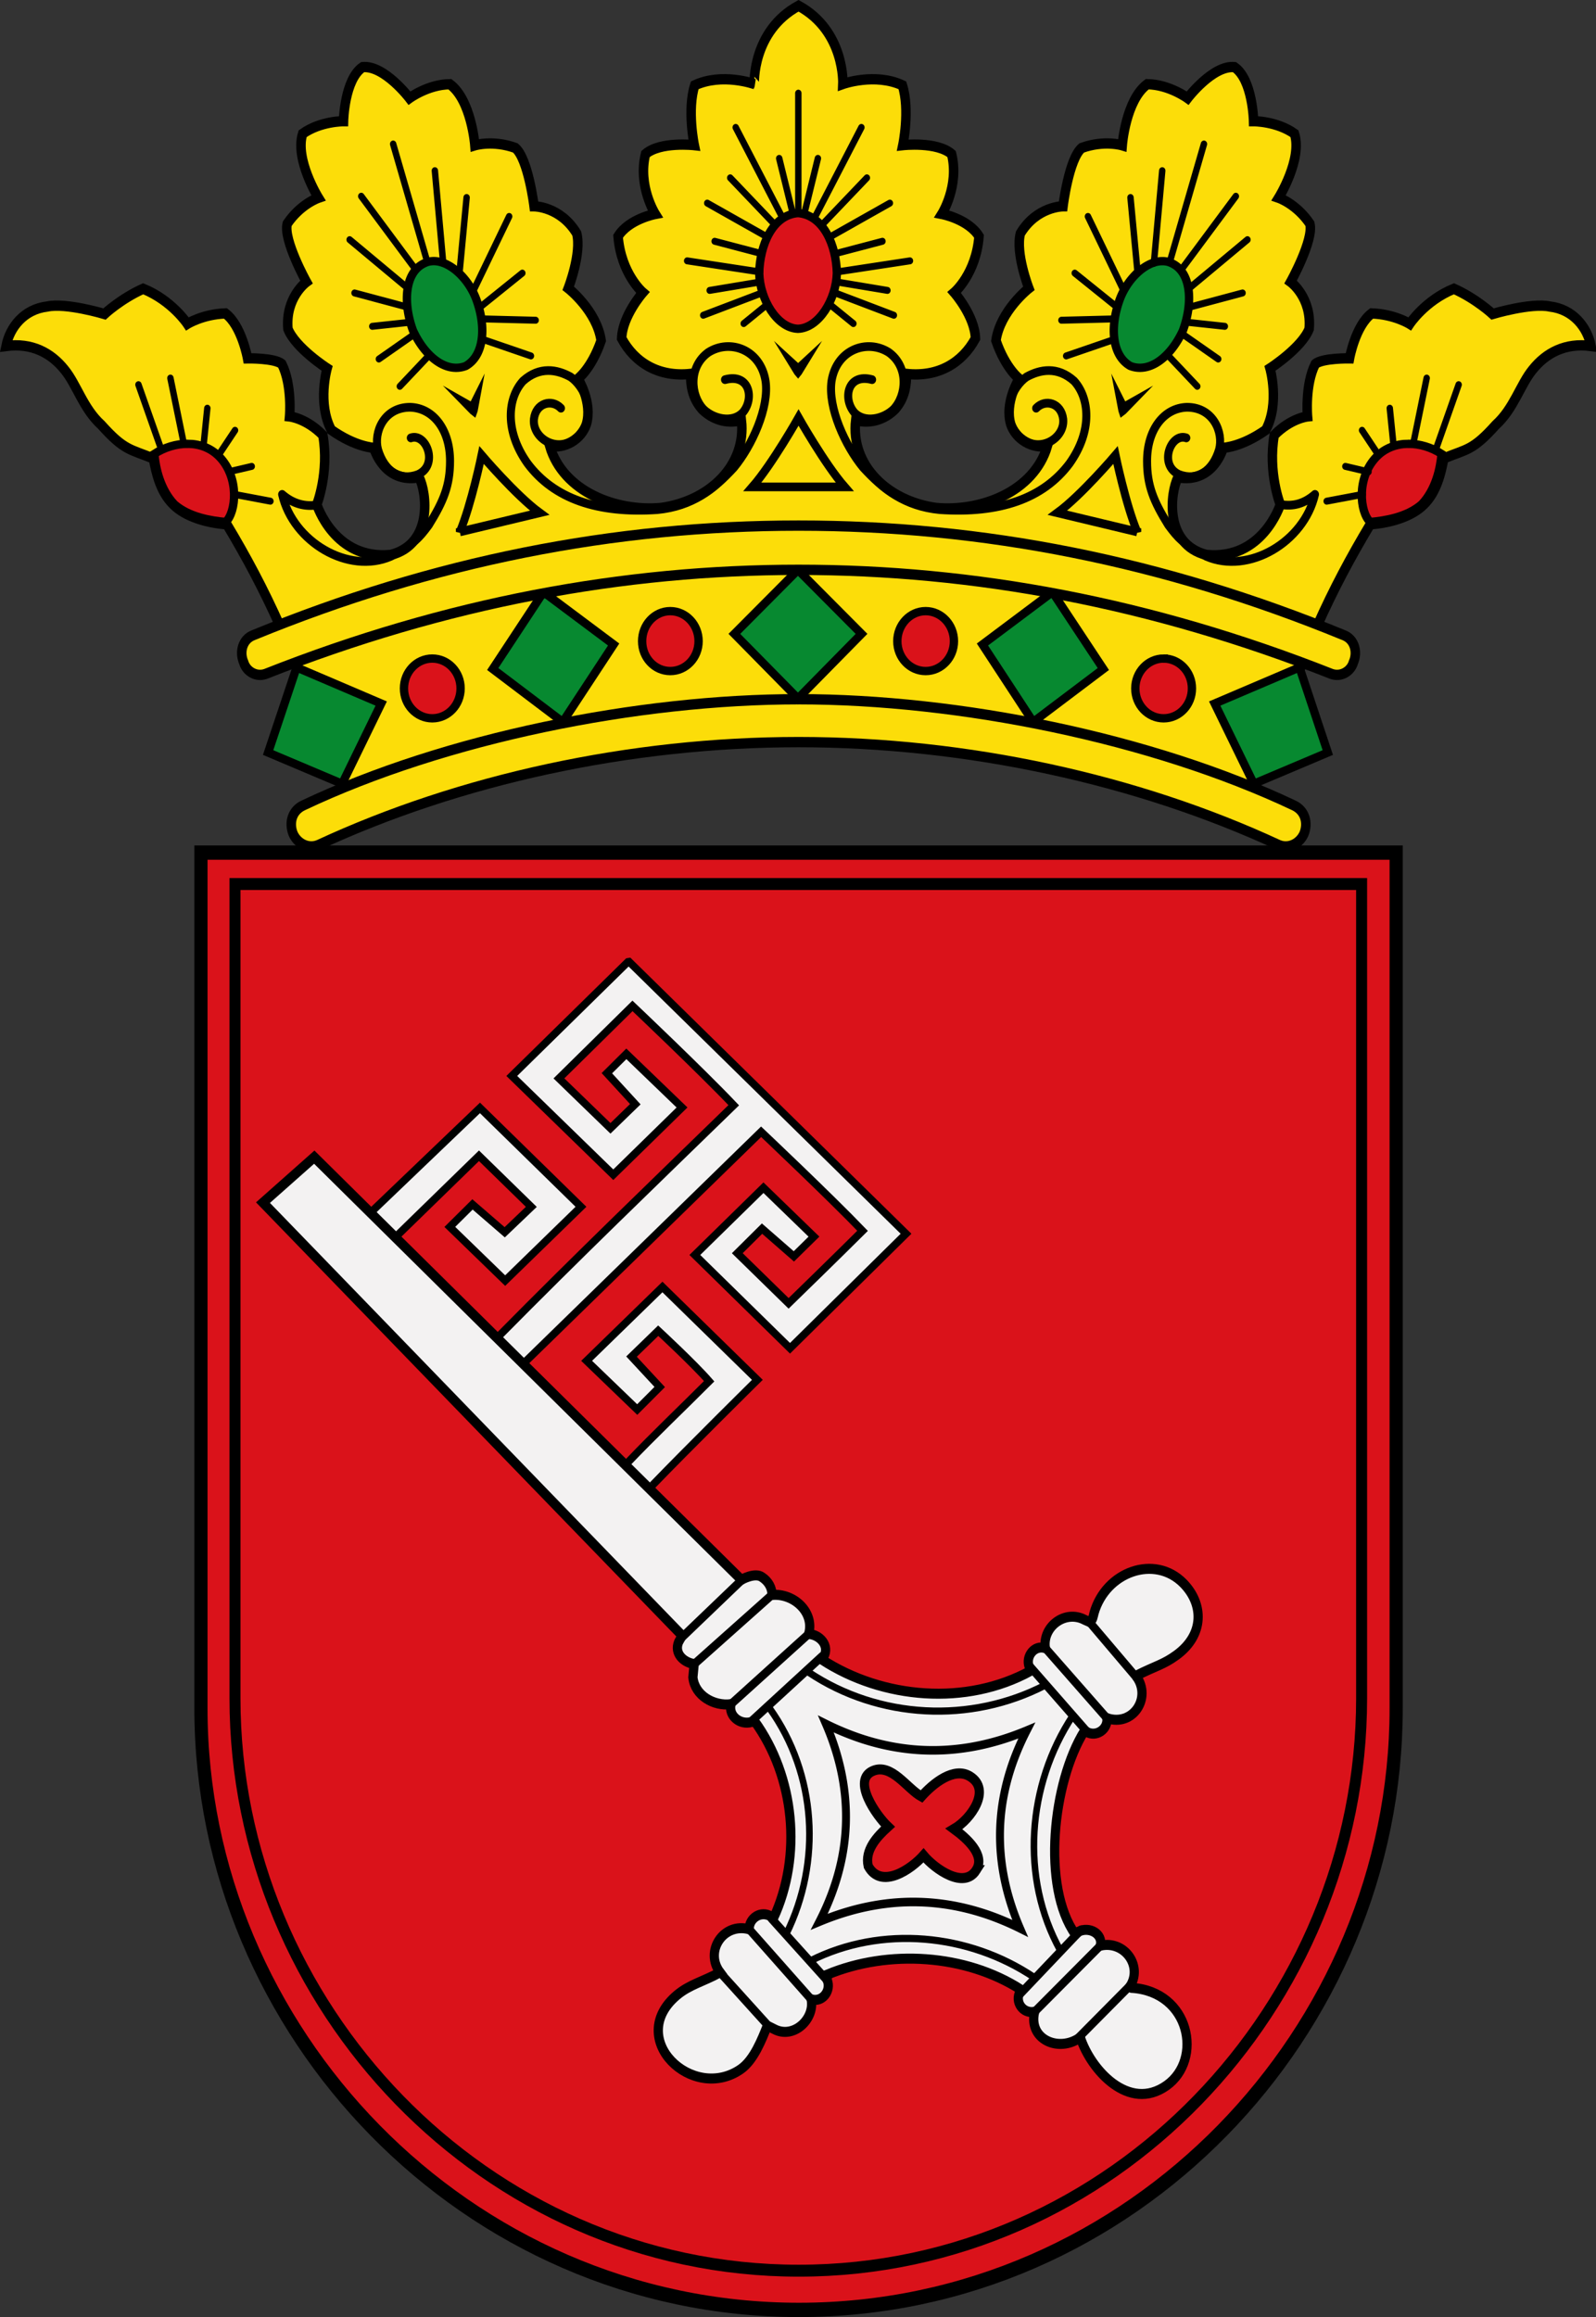 <svg xmlns="http://www.w3.org/2000/svg" width="287.104" height="416.808"><rect width="100%" height="100%" fill="#333333" stroke="none"/><g style="display:inline"><path stroke-miterlimit="2.414" d="M243.027 19.97s9.322-3.076 17.354.347c2.274 6.633.13 16.043.13 16.043s9.914-1.025 14.217 2.383c2.3 8.524-2.822 16.07-2.822 16.07s7.664 1.345 10.82 5.982c-.87 10.093-7.22 15.075-7.22 15.075s5.989 6.29 6.177 12.312c-3.892 6.612-10.906 10.412-20.099 9.503 0 2.919-.376 6.382-3.375 9.487-2.812 2.549-6.937 4.009-11.439 2.912-1.502 12.044 9.187 21.712 23.443 23.534 13.132 1.094 28.513-4.375 32.453-16.601-4.504.731-9.195-1.822-10.692-5.836-1.877-5.839 2.436-12.222 2.436-12.222.257.205-3.896-2.569-6.743-10.203 1.243-7.983 9.583-14.022 9.583-14.022s-3.956-9.424-2.46-14.71c4.766-7.273 12.427-7.273 12.427-7.273s1.705-12.72 5.454-15.64c6.567-2.188 11.81-.706 11.81-.706s.997-12.092 7.284-16.376c6.358.051 11.789 3.725 11.789 3.725s7.351-8.893 13.65-8.308c5.328 3.328 5.576 14.493 5.576 14.493s6.744-.034 11.918 3.362c2.34 6.863-4.6 17.179-4.6 17.179s5.189 1.637 9.097 6.956c1.162 4.388-5.607 15.595-5.607 15.595s6.193 4.142 5.389 12.6c-2.175 5.082-11.41 10.562-11.41 10.562s2.875 9.392-1.232 16.519c-7.192 4.633-12.098 4.697-12.413 4.82 0 0-2.836 9.57-13.18 7.877-2.252 4.014-4.125 17.873 8.253 20.789 16.42 1.53 21.571-13.493 21.571-13.493s-3.66-8.59-1.769-18.601c4.832-4.547 9.704-5.022 9.704-5.022s-.804-8.397 2.253-14.038c2.065-1.648 9.999-1.53 9.999-1.53s1.711-8.781 6.451-12.041c6.628.207 11.094 2.794 11.094 2.794s4.48-6.257 12.892-9.41c6.476 2.668 11.271 6.771 11.271 6.771s11.257-3.098 16.699-2.004c6.749.733 10.875 5.474 12.002 10.578-7.504-.91-13.129 1.825-17.077 6.387-3.561 4.013-5.441 10.399-10.692 14.775-6.752 6.93-8.414 6.42-15.17 8.97-.744 3.833-2.086 9.088-5.839 12.37-3.563 3.281-9.938 4.922-15.57 5.292-5.813 8.932-10.69 17.33-15.565 27.356 0 .185-21.192 49.066-21.192 48.888-36.764-18.057-88.986-27.541-129.947-27.178-40.962-.363-93.183 9.121-129.947 27.178 0 .178-21.192-48.703-21.192-48.888-4.875-10.026-9.752-18.424-15.565-27.356-5.632-.37-12.007-2.011-15.57-5.292-3.753-3.282-5.069-8.49-5.814-12.323-6.755-2.55-8.443-2.087-15.195-9.017-5.251-4.376-7.131-10.762-10.692-14.775-3.948-4.562-9.573-7.297-17.077-6.387 1.127-5.104 5.253-9.845 12.002-10.578 5.442-1.094 16.699 2.004 16.699 2.004s4.795-4.103 11.271-6.77c8.412 3.152 12.892 9.409 12.892 9.409s4.466-2.587 11.094-2.794c4.74 3.26 6.451 12.042 6.451 12.042s7.934-.119 10 1.53c3.056 5.64 2.252 14.037 2.252 14.037s4.872.475 9.704 5.022c1.89 10.011-1.769 18.601-1.769 18.601s5.152 15.023 21.571 13.493c12.378-2.916 10.505-16.775 8.253-20.789-10.344 1.693-13.18-7.878-13.18-7.878-.315-.122-5.22-.186-12.413-4.819-4.107-7.127-1.232-16.519-1.232-16.519s-9.235-5.48-11.41-10.562c-.805-8.458 5.39-12.6 5.39-12.6s-6.77-11.207-5.608-15.595c3.908-5.32 9.097-6.956 9.097-6.956s-6.94-10.316-4.6-17.179c5.174-3.396 11.918-3.362 11.918-3.362s.248-11.165 5.576-14.493c6.299-.585 13.65 8.308 13.65 8.308s5.431-3.674 11.79-3.725c6.286 4.284 7.283 16.376 7.283 16.376s5.243-1.482 11.81.706c3.749 2.92 5.454 15.64 5.454 15.64s7.66 0 12.427 7.274c1.496 5.285-2.46 14.71-2.46 14.71s8.34 6.038 9.583 14.021c-2.847 7.634-6.924 10.338-6.743 10.203 0 0 4.313 6.383 2.436 12.222-1.497 4.014-6.188 6.567-10.692 5.836 3.94 12.226 19.321 17.695 32.453 16.601 14.256-1.822 24.945-11.49 23.443-23.534-4.502 1.097-8.627-.363-11.439-2.912-2.999-3.105-3.375-6.568-3.375-9.487-9.193.909-16.207-2.89-20.099-9.503.188-6.021 6.177-12.312 6.177-12.312s-6.35-4.982-7.22-15.075c3.156-4.637 10.82-5.982 10.82-5.982s-5.121-7.546-2.822-16.07c4.303-3.408 14.217-2.383 14.217-2.383s-2.144-9.41.13-16.043c8.032-3.423 17.354-.347 17.354-.347S216.508 5.808 230.11-1c13.602 6.808 12.917 20.97 12.917 20.97z" style="fill:#fcdd09;fill-opacity:1;stroke:#000;stroke-width:2.766;stroke-miterlimit:2.414" transform="matrix(.617 0 0 .671 1.673 1.709)"/><path stroke-miterlimit="2.414" d="M90.202 223.937c-3.185 1.271-6.381-.551-7.506-3.104-1.125-2.739-.372-6.021 3.002-7.48 41.458-18.059 97.635-28.459 144.412-28.459s102.954 10.4 144.412 28.459c3.374 1.459 4.127 4.741 3.002 7.48-1.125 2.553-4.321 4.375-7.506 3.104-41.074-17.514-90.704-27.551-139.908-27.551-49.204 0-98.834 10.037-139.908 27.551z" style="fill:#fcdd09;fill-opacity:1;stroke:#000;stroke-width:2.766;stroke-miterlimit:2.414" transform="matrix(.617 0 0 .671 1.673 1.709)"/><path d="M251.938 132.375a3.558 3.558 0 0 0-1.25.344c-3.583 1.592-3.945 7.107-2.094 12.125 2.195 4.776 6.03 7.724 9.5 6.375 3.24-1.84 3.702-6.857 1.969-11.75-1.422-4.076-5.07-7.394-8.125-7.094zm131.156 0c-2.9.188-6.118 3.31-7.438 7.094-1.734 4.893-1.272 9.91 1.969 11.75 3.47 1.349 7.274-1.599 9.469-6.375 1.85-5.018 1.52-10.533-2.063-12.125-.607-.298-1.268-.387-1.937-.344z" style="fill:#078930;fill-opacity:1;stroke:#000;stroke-width:1.5;stroke-miterlimit:2.414;stroke-dasharray:none" transform="matrix(1 0 0 1 -174.3 -85.39)"/><path d="M317.844 123.719c-4.665.364-6.854 5.884-6.969 10.781.116 4.77 3.229 9.907 6.969 10.031 3.74-.124 6.884-5.262 7-10.031-.116-4.897-2.336-10.417-7-10.781zm-109.75 41.5c-2.082-.015-4.238.649-6.031 1.812.23 2.57 1.05 6.37 3.593 9.063 2.66 2.323 6.59 2.944 9.25 3.187 1.85-1.71 2.544-7.956-1.156-11.75-1.561-1.59-3.574-2.297-5.656-2.312zm219.531 0c-2.082.015-4.126.722-5.688 2.312-3.7 3.794-3.005 10.04-1.156 11.75 2.66-.243 6.621-.864 9.281-3.187 2.544-2.694 3.332-6.493 3.563-9.063-1.793-1.163-3.918-1.827-6-1.812z" style="fill:#da121a;fill-opacity:1;stroke:#000;stroke-width:1.5;stroke-miterlimit:2.414;stroke-dasharray:none" transform="matrix(1 0 0 1 -174.3 -85.39)"/><path d="m317.219 152.719.656.781.625-.781 3.672-6-4.297 3.969-4.344-3.97zm-58.313 7.094.906.718.407-1.156 1.265-6.797-2.515 5.016-5-2.844zm117.813-2.22-2.516-5.015 1.297 6.797.375 1.156.938-.719 4.921-5.062z" style="color:#000;font-style:normal;font-variant:normal;font-weight:400;font-stretch:normal;font-size:medium;line-height:normal;font-family:Sans;-inkscape-font-specification:Sans;text-indent:0;text-align:start;text-decoration:none;text-decoration-line:none;letter-spacing:normal;word-spacing:normal;text-transform:none;writing-mode:lr-tb;direction:ltr;baseline-shift:baseline;text-anchor:start;display:inline;overflow:visible;visibility:visible;fill:#000;fill-opacity:1;stroke:none;stroke-width:2.766;marker:none;enable-background:accumulate" transform="matrix(1 0 0 1 -174.3 -85.39)"/><path d="m131.366 140.033 23.25-5.124c-6.95-4.697-16.92-15.468-16.92-15.468s-2.969 13.229-6.33 20.592z" style="fill:none;stroke:#000;stroke-width:2.332;stroke-miterlimit:2.414;stroke-dasharray:none" transform="matrix(.617 0 0 .671 1.673 1.709)"/><path d="m317.844 187.906-11.438 11.5 11.438 11.625 11.437-11.625zm-45.781 3.975-9.125 13.844 12.593 9.531 9.156-13.937zm91.562 0-12.594 9.438 9.125 13.937 12.625-9.53zm-135.969 13.556-5.125 15.313 13.313 5.625 7.031-14.438zm180.406 0-15.25 6.5 7.032 14.438 13.312-5.625z" style="fill:#078930;fill-opacity:1;stroke:#000;stroke-width:1.5;stroke-miterlimit:2.414;stroke-dasharray:none" transform="matrix(1 0 0 1 -174.3 -85.39)"/><path d="M294.875 195.313c-2.81 0-5.063 2.432-5.063 5.406 0 2.973 2.253 5.375 5.063 5.375 2.81 0 5.094-2.402 5.094-5.375 0-2.974-2.284-5.406-5.094-5.406zm45.938 0c-2.81 0-5.094 2.432-5.094 5.406 0 2.973 2.283 5.375 5.094 5.375 2.81 0 5.093-2.402 5.093-5.375 0-2.974-2.284-5.406-5.094-5.406zm-88.75 8.53c-2.81 0-5.094 2.402-5.094 5.376s2.283 5.375 5.094 5.375c2.81 0 5.093-2.401 5.093-5.375s-2.283-5.375-5.094-5.375zm131.562 0c-2.81 0-5.094 2.402-5.094 5.376s2.283 5.375 5.094 5.375c2.81 0 5.094-2.401 5.094-5.375s-2.284-5.375-5.094-5.375z" style="fill:#da121a;fill-opacity:1;stroke:#000;stroke-width:1.5;stroke-miterlimit:2.414;stroke-dasharray:none" transform="matrix(1 0 0 1 -174.3 -85.39)"/><path stroke-miterlimit="2.414" d="M389.059 167.716c3.189 1.094 4.129 4.561 2.818 7.296-.749 2.373-3.566 4.014-6.381 3.098-52.707-19.145-104.301-27.908-155.386-27.908-51.085 0-102.679 8.763-155.386 27.908-2.815.916-5.632-.725-6.381-3.098-1.311-2.735-.371-6.202 2.818-7.296 52.705-19.883 105.057-29.366 158.949-29.366 53.892 0 106.244 9.483 158.949 29.366z" style="fill:#fcdd09;fill-opacity:1;stroke:#000;stroke-width:2.766;stroke-miterlimit:2.414" transform="matrix(.617 0 0 .671 1.673 1.709)"/><path d="m328.854 140.033-23.25-5.124c6.95-4.697 16.92-15.468 16.92-15.468s2.969 13.229 6.33 20.592zM243.568 127.975c-5.82-6.155-13.458-18.608-13.458-18.608s-7.639 12.453-13.458 18.608z" style="fill:none;stroke:#000;stroke-width:2.332;stroke-miterlimit:2.414;stroke-dasharray:none" transform="matrix(.617 0 0 .671 1.673 1.709)"/><path d="M343.164 114.837c-4.505-1.463-8.256 7.296-2.063 9.846 5.25 1.826 9.754-.909 11.629-6.748 1.312-4.561-1.689-11.309-9.377-11.309-6.755.184-11.631 6.017-11.631 14.414 0 6.563 1.877 10.762 6.19 17.145 2.812 3.467 4.125 4.927 11.067 8.393 12.378 4.919 28.507-3.835 31.698-16.601-3.19 2.554-6.394 3.283-9.956 2.735m-71.337-25.831c2.627-2.55 7.313-1.456 7.878 2.92.563 5.292-7.316 9.668-12.946 4.564-6-6.021-1.5-13.5 2.253-15.873 3.939-2.003 9.004-2.917 13.879 1.093 4.502 4.561 5.441 13.32-1.311 22.075-7.692 9.483-20.449 13.494-37.89 12.403-10.13-.913-16.507-5.473-22.321-11.309-5.25-5.84-10.316-16.051-9.194-23.169 1.503-8.57 10.507-11.305 16.698-7.658 5.813 3.83 5.254 11.488 1.31 15.323-2.999 2.551-8.253 3.648-11.25.91-3.571-3.645-2.256-10.762 5.064-8.937m-134.498 15.614c4.505-1.463 8.256 7.296 2.063 9.846-5.25 1.826-9.754-.909-11.629-6.748-1.312-4.561 1.689-11.309 9.377-11.309 6.755.184 11.631 6.017 11.631 14.414 0 6.563-1.877 10.762-6.19 17.145-2.812 3.467-4.125 4.927-11.067 8.393-12.378 4.919-28.507-3.835-31.698-16.601 3.19 2.554 6.702 3.377 10.264 2.83m71.029-25.926c-2.627-2.55-7.313-1.456-7.878 2.92-.563 5.292 7.316 9.668 12.946 4.564 6-6.021 1.5-13.5-2.253-15.873-3.939-2.003-9.004-2.917-13.879 1.093-4.502 4.561-5.441 13.32 1.311 22.075 7.692 9.483 20.449 13.494 37.89 12.403 10.13-.913 16.507-5.473 22.321-11.309 5.25-5.84 10.316-16.051 9.194-23.169-1.503-8.57-10.507-11.305-16.698-7.658-5.813 3.83-5.254 11.488-1.31 15.323 2.999 2.551 8.253 3.648 11.25.91 3.571-3.645 2.256-10.762-5.064-8.937" style="fill:none;stroke:#000;stroke-width:2.332;stroke-linecap:round;stroke-linejoin:round;stroke-miterlimit:2.414;stroke-dasharray:none" transform="matrix(.617 0 0 .671 1.673 1.709)"/><path d="m422.564 100.573-6.563 17.145m-2.755-18.914-3.939 17.73m-6.821-9.653 1.127 10.215m-9.206-4.298 4.878 6.748m-9.746 2.928 6.75 1.456m-12.201 7.875 10.51-1.823m-80.113-74.507 10.318 19.702m-14.161-4.51 12.565 9.305m-.884 2.963-15.566.362m15.265 5.185-13.883 4.383m29.592-.241 8.629 8.39m6.108-7.317-10.502-6.749m12.43-2.017-11.069-1.094m16.238-7.85-15.569 3.829m.114-5.165 16.881-12.95m-19.141 7.871 15.757-19.513m-19.243 17.564 9.943-31.559m-12.162 7.146-2.44 24.835m-6.817-17.642 2.063 20.064m-82.856 13.725-6.663-4.983m18.47 2.754-17.51-6.129m.929-5.481 21.267-2.977m-23.198-6.473 17.344-9.002m-19.381 5.439 12.677-12.213m-1.596-13.515-13.521 24.005m-3.074-1.072 3.91-14.636m5.068 25.546 13.757-3.326m-13.323 10.91 14.771 2.262M37.656 100.573l6.563 17.145m2.755-18.914 3.939 17.73m6.821-9.653-1.127 10.215m9.206-4.298-4.878 6.748m9.746 2.928-6.75 1.456m12.201 7.875-10.51-1.823m80.113-74.507-10.318 19.702m14.161-4.51-12.565 9.305m.884 2.963 15.566.362m-15.265 5.185 13.883 4.383m-29.592-.241-8.629 8.39m-6.108-7.317 10.502-6.749m-12.43-2.017 11.069-1.094m-16.238-7.85 15.569 3.829m-.114-5.165-16.881-12.95m19.141 7.871-15.757-19.513m19.243 17.564-9.943-31.559m12.162 7.146 2.44 24.835m6.817-17.642-2.063 20.064m98.775-48.038v32.247m-15.919 29.516 6.663-4.983m-18.47 2.754 17.51-6.129m-.929-5.481-21.267-2.977m23.198-6.473-17.344-9.002m19.381 5.439L210.19 45.127m1.596-13.515 13.521 24.005m3.074-1.072-3.91-14.636m-5.068 25.546-13.757-3.326m13.323 10.91-14.771 2.262" style="fill:none;stroke:#000;stroke-width:1.866;stroke-linecap:round;stroke-miterlimit:2.414;stroke-dasharray:none" transform="matrix(.617 0 0 .671 1.673 1.709)"/><path d="M57.163 226.007v229.407c0 86.636 77.284 161.24 174.377 161.24 97.089 0 174.093-74.604 174.093-161.24V226.007Z" style="fill:#da121a;fill-opacity:1;stroke:#000;stroke-width:3.842" transform="matrix(.617 0 0 .671 .879 1.709)"/><path d="M67.087 234.432v218.286c0 82.439 72.85 153.425 164.37 153.425 91.52 0 164.103-70.982 164.103-153.425V234.432Z" style="fill:#da121a;fill-opacity:1;stroke:#000;stroke-width:3.202" transform="matrix(.617 0 0 .671 .879 1.709)"/><path d="M184.868 381.645c7.529-7.244 15.604-14.271 23.279-21.328-4.447-4.678-14.619-13.313-14.619-13.313l-7.659 6.825 8.09 8.006-6.454 5.938-14.511-12.832 21.749-19.447 27.232 24.458s-20.303 18.415-30.139 27.791m-43.896-39.43c22.011-20.482 44.822-40.649 67.261-60.68-9.211-8.91-29.051-26.168-29.051-26.168l-21.106 19.096 14.784 13.154 7.133-6.355-8.162-8.166 5.584-5.099 15.979 14.126-19.722 17.711-29.124-26.015 33.281-30 .403-.059 79.43 71.613-33.286 30.166-27.305-24.574 19.684-17.719 14.491 12.891-5.767 5.201-9.127-7.314-7.102 6.472 14.721 13.212s14.313-12.781 21.222-19.103c-9.345-8.938-29.112-26.088-29.112-26.088l-67.533 60.462m-43.94-39.657 30.815-27.086 28.975 26.039-21.748 19.441-15.878-14.14 6.503-5.927 9.246 7.338 7.632-6.689-15.017-13.461-23.372 20.911" style="fill:#f3f2f2;stroke:#000;stroke-width:2.075" transform="matrix(.627 0 0 .683 -2.937 2.348)"/><path d="M329.333 520.067c-.518-.313-.295-.022-.554-.224 3.939-5.44-1.436-12.358-8.397-10.881.808-3.228-3.296-5.073-6.161-3.731l-1.021.768c-9.697-12.507-6.534-40.088 2.598-53.579l.545.191c2.816 1.572 6.317-.648 5.911-3.566 7.438 2.327 12.85-5.279 8.546-10.875l-.11-.323c5.646-2.615 7.758-2.874 11.529-5.401 7.993-5.354 7.859-13.428 1.985-18.916-8.2-7.657-22.241-3.122-25.639 7.851-.146.46-.358 2.12-1.278 2.339l-1.39-.567c-5.622-2.763-12.219 1.811-11.296 7.448-3.221-.924-5.724 2.244-4.646 4.887l.451 1.093c-18.47 9.303-42.47 7.466-59.925-2.953l.531-.753c1.774-2.926-1.082-5.803-4.318-5.999 1.764-5.804-4.398-10.829-10.561-10.274.14-1.809-1.031-3.605-2.738-4.646-2.042-1.45-6.006.64-6.006.64L94.849 301.302l-14.714 11.979 120.266 114.021-1.018 1.684c-1.354 2.979 1.39 5.381 4.46 5.8l-.363 3.51c.53 4.805 6.01 7.653 10.923 7.075-.782 3.126 2.633 5.54 5.858 4.691l.874-.279c11.656 14.783 13.69 35.529 5.503 51.88l-.742-.383c-2.83-1.677-6.352.409-6.264 3.358-7.447-1.848-12.881 5.814-8.367 11.362-4.872 2.429-8.74 3.215-12.29 5.931-15.005 11.474 4.418 28.406 18.257 19.546 3.746-2.396 6.053-7.872 7.611-11.443l2.027.934c5.518 2.653 11.655-2.702 10.547-7.879 3.306.919 5.797-2.358 4.61-5.03l.025-1.487c17.551-6.673 39.639-5.425 55.596 3.991l-.274.45c-1.683 2.687.756 5.981 4.148 5.363-1.899 7.383 7.075 10.786 13.098 6.731 2.986 8.494 13.899 19.755 24.757 12.69 10.49-6.825 6.813-24.764-10.044-25.73zm-44.586-30.98c-3.492 5.078-11.813-.271-15.104-3.905-3.528 3.674-12.14 9.077-15.863 2.837-1.059-4.246 2.563-7.794 5.673-10.393-3.334-2.896-10.53-12.298-4.289-14.701 5.34-2.052 9.782 4.708 13.888 6.756 3.288-3.401 9.338-7.974 14.004-5.263 6.055 3.516.319 11.127-4.656 13.813 3.655 2.473 9.096 6.856 6.347 10.856z" style="fill:#f3f2f2;stroke:#000;stroke-width:2.641" transform="matrix(.627 0 0 .683 -2.937 2.348)"/><path d="M312.433 448.462c-13.067 18.164-15.075 42.663-3.536 61.77m-72.159-73.24c20.068 12.287 46.424 13.581 67.934 3.312M230.3 505.823c10.152-18.906 8.687-42.062-4.811-59.377m75.895 70.862c-18.729-11.566-43.804-13.793-64.136-4.379" style="fill:none;stroke:#000;stroke-width:1.886;stroke-linecap:round" transform="matrix(.627 0 0 .683 -2.937 2.348)"/><path d="M297.343 504.397a82.261 82.261 0 0 0-8.032-3.179 75.043 75.043 0 0 0-7.27-2.035 78.954 78.954 0 0 0-3.427-.686 70.67 70.67 0 0 0-6.604-.833 70.849 70.849 0 0 0-6.494-.197 70.368 70.368 0 0 0-3.287.133 67.41 67.41 0 0 0-3.36.3 68.43 68.43 0 0 0-3.47.479 73.349 73.349 0 0 0-7.399 1.592 78.368 78.368 0 0 0-4.001 1.184 86.99 86.99 0 0 0-4.248 1.503 70.213 70.213 0 0 0 1.939-3.73 65.922 65.922 0 0 0 1.572-3.529 60.678 60.678 0 0 0 1.258-3.357c.373-1.091.701-2.163.989-3.211.29-1.05.541-2.081.759-3.097.217-1.021.399-2.023.551-3.016a51.35 51.35 0 0 0 .556-5.896c.034-.977.04-1.954.02-2.939a52.782 52.782 0 0 0-.15-2.973 50.29 50.29 0 0 0-.333-3.04 54.227 54.227 0 0 0-1.281-6.404 59.451 59.451 0 0 0-1.008-3.424 63.9 63.9 0 0 0-1.308-3.617 70.735 70.735 0 0 0-1.664-3.839 81.792 81.792 0 0 0 8.039 3.175c1.269.428 2.502.804 3.713 1.141a72.039 72.039 0 0 0 6.981 1.581 70.797 70.797 0 0 0 6.602.836c1.084.083 2.162.142 3.242.175a69.054 69.054 0 0 0 6.532-.114 70.73 70.73 0 0 0 6.831-.775 72.705 72.705 0 0 0 3.612-.68 78.49 78.49 0 0 0 7.79-2.097 88.745 88.745 0 0 0 4.249-1.502 70.147 70.147 0 0 0-1.938 3.73 65.857 65.857 0 0 0-1.572 3.526 57.894 57.894 0 0 0-2.248 6.57 54.373 54.373 0 0 0-.758 3.097 50.948 50.948 0 0 0-.916 5.972c-.094.98-.158 1.958-.191 2.937a51.968 51.968 0 0 0 .128 5.916c.08 1 .189 2.012.332 3.04a54.19 54.19 0 0 0 .531 3.139c.214 1.063.461 2.15.752 3.262a59.832 59.832 0 0 0 1.012 3.427c.383 1.17.816 2.376 1.307 3.617a70.303 70.303 0 0 0 1.662 3.838zM226.031 501.829l16.101 16.425m55.04 3.611 17.716-17.107m-90.27 24.803-13.355-13.563m8.369-11.36 17.784 18.449m94.009-84.022-13.979-15.127m-12.846 6.655 17.651 18.451m-20.728 77.331 18.858-17.411m-6.345 24.301 14.894-13.798m-114.531-74.099 22.292-18.497m-32.611 7.767 22.054-18.046m90.082 35.661-16.019-16.81m-79.948 14.432 20.271-17.101m-40.437-4.777 17.638-15.535" style="fill:none;stroke:#000;stroke-width:2.263;stroke-linecap:round" transform="matrix(.627 0 0 .683 -2.937 2.348)"/></g></svg>